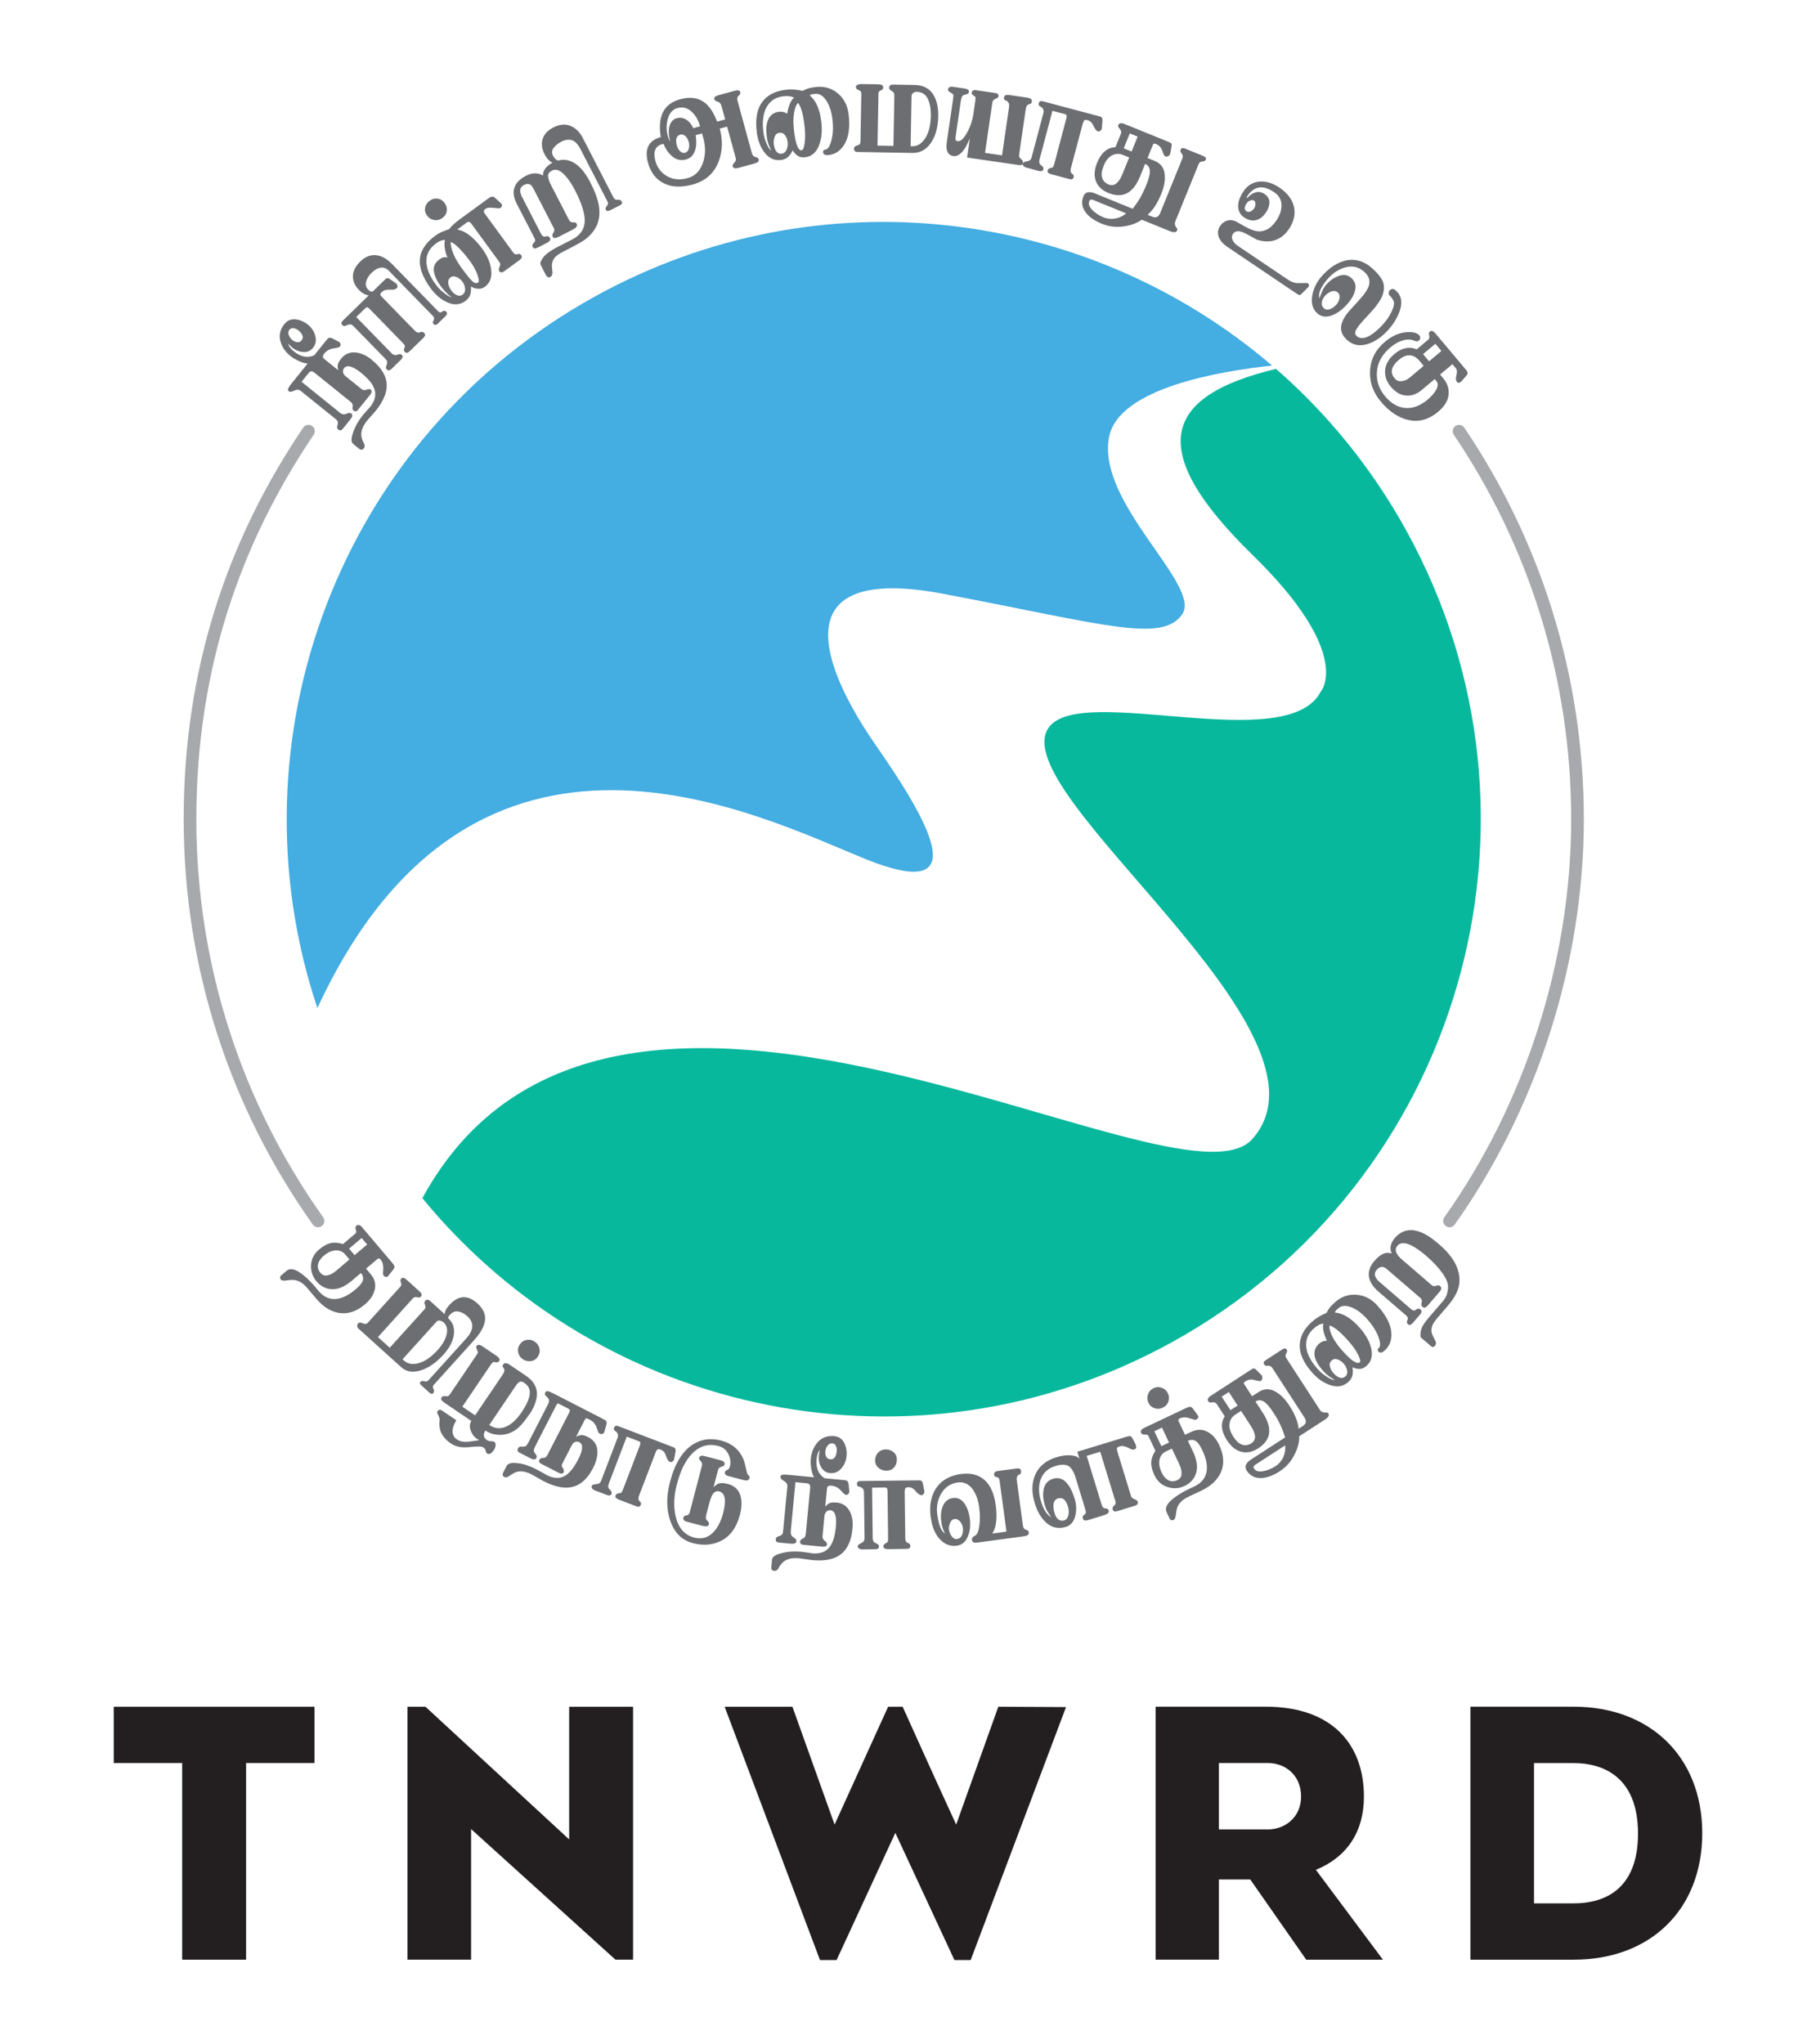 <svg xmlns="http://www.w3.org/2000/svg" id="Layer_1" viewBox="0 0 519 584"><defs><style>      .cls-1 {        fill: #08b89d;      }      .cls-2 {        fill: #231f20;      }      .cls-3 {        fill: #44ade2;      }      .cls-4 {        fill: none;        stroke: #a7a9ac;        stroke-linecap: round;        stroke-miterlimit: 10;        stroke-width: 3.62px;      }      .cls-5 {        fill: #6d6e71;      }    </style></defs><path class="cls-3" d="M247.64,245.55c30.54,12.22,18.66-9.67,2.79-32.45-15.87-22.78-26.93-52.2,19.24-43.43,46.17,8.78,62.44,14.1,68.19,5.85,5.75-8.25-24.71-31.9-20.87-50.77,2.82-13.88,31.55-18.71,46.56-20.3-52.49-44.94-129.36-55.14-193.43-19.8-73.26,40.42-105.06,126.76-79.41,203.36,45.13-97.46,127.12-54.39,156.93-42.47"></path><path class="cls-1" d="M401.94,151.63c-9.93-17.99-22.62-33.48-37.27-46.24-32.6,7.8-37.27,23.33-6.78,53.08,29.27,28.56,19.53,39.19,19.53,39.19-9.64,18.46-68.43-2.53-77.65,10.13-13.56,18.61,85.6,87.1,58.07,117.7-21.31,23.68-183.45-81.64-237.13,16.83,51.15,62.43,141.06,81.51,214.26,41.13,82.51-45.52,112.49-149.31,66.97-231.81"></path><polygon class="cls-2" points="89.87 503.71 70.33 503.71 70.33 559.89 52.06 559.89 52.06 503.71 32.51 503.71 32.51 487.62 89.87 487.62 89.87 503.71"></polygon><polygon class="cls-2" points="175.9 559.89 134.63 522.57 134.63 559.89 116.45 559.89 116.45 487.62 121.59 487.62 162.66 525.53 162.66 487.62 180.93 487.62 180.93 559.89 175.9 559.89"></polygon><path class="cls-2" d="M226.47,487.62l12.05,33.67,15.3-33.67h4.15s10.27,22.81,15.3,33.67l12.04-33.67,19.35.1-27.25,72.28h-4.64l-16.89-36.34-16.79,36.34h-4.74l-27.25-72.38h19.35Z"></path><path class="cls-2" d="M348.34,559.89h-18.07v-72.28h31.49c18.86,0,28.04,10.67,28.04,25.68,0,10.07-4.84,17.28-13.73,20.93l19.16,25.67h-21.92l-15.99-22.91h-8.98v22.91ZM348.34,522.67h14.12c4.74,0,9.38-3.46,9.38-9.38,0-6.22-4.64-9.58-9.38-9.58h-14.12v18.96Z"></path><path class="cls-2" d="M420.24,559.89v-72.28h29.52c21.82,0,36.73,14.32,36.73,36.14s-14.81,36.14-36.73,36.14h-29.52ZM438.41,543.8h11.35c8.29,0,18.37-3.55,18.37-19.94s-10.17-20.14-18.37-20.14h-11.35v40.09Z"></path><path class="cls-5" d="M106.24,102.81c3.1,2.5,4.51,5.17,4.25,8.03-.19,2.01-1.24,4.2-3.14,6.56l-2.47,2.82c-.91,1.13-1.44,2.22-1.59,3.26-.11.78,0,1.56.32,2.34.19.41.38.82.57,1.23.11.4.04.75-.21,1.07-.38.47-.83.5-1.35.08l-1.68-1.35c-.31-.25-.47-.65-.48-1.2,0-.55.14-1.22.43-2.02.58-1.74,1.53-3.42,2.84-5.05.23-.29.62-.73,1.15-1.31.54-.58.84-.92.9-1,1.25-1.55,1.7-3.1,1.35-4.66-.35-1.56-1.65-3.25-3.91-5.07-2.42-1.95-4.05-2.39-4.89-1.34-.28.34-.36.73-.27,1.18.1.45.34.83.74,1.14l4.56,3.67c.37.3.83.34,1.39.14.55-.2.95-.21,1.19-.02.42.34.37.84-.16,1.49l-3.46,4.29c-.4.5-.83.57-1.27.21-.29-.23-.38-.61-.27-1.12.11-.52-.08-.98-.58-1.38l-10.35-8.34c-.63-.51-1.17-.49-1.61.06l-2.06,2.56,10.98,8.85c.61.49,1.22.58,1.85.29.63-.3,1.09-.33,1.38-.09.45.36.37.92-.25,1.68l-2.19,2.72c-.4.5-.83.57-1.27.21-.37-.3-.44-.75-.2-1.37.23-.61.07-1.14-.48-1.59l-10.07-8.11c-.5-.4-1.12-.42-1.84-.06-.73.36-1.24.43-1.53.2-.29-.23-.35-.53-.17-.88.18-.35.48-.79.9-1.32l4.63-5.75c-.75-.04-1.61-.29-2.57-.74-.96-.45-1.73-.91-2.32-1.38-1.53-1.23-2.5-2.7-2.92-4.39-.42-1.7-.02-3.3,1.19-4.79.8-1,1.84-1.44,3.12-1.32,1.28.12,2.47.62,3.58,1.52,1.08.87,1.79,1.95,2.12,3.24.33,1.29.11,2.42-.67,3.39-.68.84-1.58,1.24-2.71,1.19-1.13-.05-2.18-.46-3.16-1.24-.55-.44-.95-.83-1.21-1.16.12.71.66,1.44,1.6,2.2,2,1.61,3.94,1.99,5.84,1.13l3.71-4.61c.34-.42.8-.51,1.38-.26l1.83.95c.28.14.46.35.56.64.09.29.03.57-.18.83-.13.16-.73.32-1.82.48-1.08.17-1.96.66-2.61,1.47-.51.63-.52,1.14-.05,1.52l4.06,3.27c-.19-.63-.23-1.18-.12-1.66.1-.48.42-1.05.95-1.7,1.01-1.26,2.32-1.84,3.91-1.75,1.59.09,3.2.79,4.83,2.1M85.31,94.4c-.42-.34-.89-.55-1.39-.63-.5-.08-.9.06-1.2.43-.34.42-.41.92-.21,1.49.2.57.55,1.06,1.05,1.46.45.36.92.57,1.41.62.49.05.89-.13,1.21-.52.38-.47.46-.96.25-1.45-.21-.5-.58-.96-1.12-1.39"></path><path class="cls-5" d="M127.5,89.01c.38.39.33.8-.12,1.25l-2.28,2.23c-.43.42-.83.45-1.18.09-.24-.24-.28-.51-.13-.79.15-.29.23-.46.26-.53.08-.36-.05-.71-.38-1.04l-12.53-12.85c-.68-.7-1.46-1-2.32-.89-.86.11-1.71.57-2.56,1.4-.85.82-1.39,1.68-1.62,2.57-.24.89-.04,1.66.6,2.32.33.34.73.53,1.21.59l3.69-3.6c.36-.35.76-.38,1.18-.09l1.74,1.2c.29.19.45.44.51.74.06.3,0,.53-.17.7-.29.28-.68.43-1.19.45-.95-.01-1.55,0-1.79.05-.55.11-.97.31-1.26.59-.34.33-.5.58-.47.75.02.17.21.43.57.8l9.38,9.61c.45.46.96.58,1.54.35.36-.21.72-.13,1.07.23.38.39.31.83-.19,1.33l-3.95,3.85c-.26.26-.51.42-.74.47-.23.06-.45-.03-.66-.24-.31-.32-.37-.65-.19-.99.18-.34.24-.61.17-.81-.07-.19-.32-.51-.75-.95l-9.19-9.42c-.31-.32-.55-.51-.73-.57-.18-.06-.4.04-.67.29l-2.54,2.47,10.06,10.31c.57.58,1.15.72,1.75.42.57-.18.98-.15,1.22.09.24.24.29.49.17.76-.12.26-.27.47-.44.64l-2.64,2.58c-.53.52-.99.58-1.36.2-.28-.29-.35-.62-.19-.99.16-.37.25-.66.28-.88.05-.38-.09-.74-.42-1.08l-9.14-9.36c-.33-.34-.63-.53-.91-.57-.28-.04-.59.02-.95.18-.36.16-.58.26-.65.28-.29.04-.55-.06-.79-.3-.35-.36-.29-.78.19-1.25l7.39-7.21c-.43-.05-.87-.2-1.34-.43-.46-.23-.94-.6-1.44-1.11-1.18-1.21-1.76-2.53-1.74-3.96.02-1.43.73-2.83,2.13-4.2,1.45-1.41,3.02-2,4.71-1.76,1.48.21,2.95,1.07,4.41,2.57l13.1,13.42c.43.43.85.44,1.29.02.12-.12.29-.16.5-.14.21.03.38.1.5.22"></path><path class="cls-5" d="M142.91,57.82c.73.6.75,1.14.07,1.64-.14.1-.95.07-2.45-.1-.78-.09-1.4.03-1.86.37-.46.34-.51.77-.13,1.29l8.14,11.14c.24.33.49.5.75.52.3-.05.52-.09.67-.11.39-.04.67.06.83.28.36.49.2.99-.48,1.48l-4.33,3.16c-.63.46-1.12.44-1.48-.05-.14-.19-.12-.53.07-1.02.18-.49.28-.81.28-.95,0-.15-.09-.34-.27-.59l-8.06-11.03c-.38-.52-.8-.61-1.26-.27l-1.55,1.14c-.57.42-.97.71-1.18.87,1.23.2,2.45.79,3.67,1.76,1.21.97,2.37,2.22,3.48,3.73,1.41,1.93,2.25,3.85,2.52,5.76.34,2.29-.26,3.99-1.78,5.11-.54.4-1.18.58-1.92.55-.73-.03-1.41-.25-2.05-.66.04.97-.01,1.72-.17,2.26-.24.76-.71,1.4-1.42,1.91-1.47,1.07-3.14,1.23-4.99.45-1.86-.77-3.5-2.14-4.94-4.1-2.41-3.29-3.41-6.24-3.01-8.83.35-2.26,1.78-4.31,4.28-6.14.63-.46,1.3-.85,2.03-1.17.23-.08.9-.34,2-.77.36-.47.79-.93,1.28-1.38.49-.44,1.02-.87,1.59-1.29l8.33-6.09c.82-.6,1.43-.67,1.84-.22l1.49,1.35ZM127.09,58.04c.52.71.71,1.46.59,2.26-.12.8-.55,1.47-1.29,2.01-.68.5-1.44.68-2.29.55-.85-.13-1.53-.55-2.05-1.26-.52-.71-.7-1.46-.55-2.26.15-.8.58-1.45,1.28-1.97.74-.54,1.5-.74,2.31-.62.8.12,1.47.55,2.01,1.29M127.18,68.62c-.15-.09-.47-.06-.97.09-.5.15-1.02.42-1.56.82-1.88,1.37-2.81,3.07-2.79,5.1.02,2.03.91,4.25,2.68,6.66.65.9,1.44,1.7,2.37,2.42.92.72,1.65,1.14,2.19,1.24-.61-.43-1.18-.93-1.72-1.5-.54-.57-1.01-1.12-1.4-1.67-1.19-1.63-1.86-3.1-2-4.4-.13-1.3.38-2.38,1.55-3.23.46-.34.85-.54,1.15-.61.3-.07.71-.07,1.22,0-.34-.64-.59-1.47-.76-2.49-.16-1.02-.15-1.83.04-2.44M132.19,80.53c-.46-.63-1.03-1.09-1.7-1.38-.67-.29-1.24-.27-1.7.07-.52.38-.74.92-.68,1.64.06.71.36,1.44.9,2.18.44.6.96,1.03,1.57,1.29.6.25,1.15.2,1.64-.16.52-.38.75-.93.7-1.65-.05-.72-.29-1.39-.73-1.99M134.33,74.63c-.98-1.34-1.98-2.54-2.99-3.59-1.01-1.05-1.85-1.68-2.53-1.9-.06.84.18,1.93.72,3.26.54,1.33,1.34,2.73,2.4,4.18,1.44,1.97,2.47,3.24,3.09,3.8.62.56,1.16.66,1.65.31.29-.22.22-.96-.24-2.23-.45-1.27-1.15-2.54-2.09-3.83"></path><path class="cls-5" d="M177.69,57.53c.23.45.08.81-.46,1.09l-2.65,1.37c-.39.2-.71.29-.95.26-.24-.03-.41-.13-.5-.31-.09-.18-.09-.38,0-.6.1-.22.19-.39.3-.52.1-.13.18-.23.22-.29.18-.24.14-.62-.13-1.13l-7.62-14.79c-.73-1.41-1.54-2.26-2.45-2.55-.91-.29-1.92-.15-3.03.42-.96.5-1.69,1.09-2.21,1.79-.51.7-.57,1.44-.16,2.22.17.33.36.61.58.84.21.23.49.41.82.54,1.89-.52,3.69-.12,5.4,1.2,1.38,1.07,2.66,2.73,3.82,4.98,1.16,2.25,1.92,4.17,2.29,5.76.64,2.71.42,5.08-.66,7.11-.72,1.32-1.7,2.45-2.92,3.38-.82.61-2.21,1.42-4.16,2.43l-2.29,1.18c-1.02.53-1.76,1.02-2.22,1.49-.46.46-.78,1.12-.95,1.97-.07.38-.06.87.03,1.49.09.61.13.98.11,1.1-.04.59-.25.98-.64,1.18-.27.14-.51.14-.73.01-.22-.13-.41-.36-.58-.69l-1.4-2.71c-.15-.3-.16-.62-.02-.98.14-.35.39-.77.74-1.26.36-.48.9-.98,1.62-1.48.73-.51,1.43-.94,2.12-1.29l4.81-2.48c.6-.31,1.18-.75,1.74-1.32.56-.58.95-1.19,1.18-1.84.53-1.34.49-3.07-.12-5.2-.45-1.6-1.19-3.41-2.23-5.43-.96-1.87-1.95-3.34-2.97-4.42-1.35-1.44-2.56-1.88-3.62-1.34-.82.42-1.21.96-1.18,1.61.03.65.32,1.51.86,2.56l5.15,9.99c.25.48.64.7,1.16.66.53-.04.87.09,1.02.39.14.27.13.54-.03.82-.16.27-.45.52-.87.73l-4.07,2.1c-.45.23-.83.37-1.16.43-.33.05-.57-.05-.71-.33-.19-.36-.13-.76.18-1.19.28-.49.34-.89.18-1.19l-5.93-11.51c-.25-.41-.45-.69-.6-.84-.55-.48-1.23-.52-2.04-.1-.66.34-1.02.8-1.08,1.39-.06.59.11,1.26.5,2.02l5.49,10.64c.31.61.75.82,1.3.65.56-.17.96-.01,1.21.47.25.49-.03.94-.84,1.35l-2.65,1.37c-.72.37-1.2.33-1.43-.12-.22-.42-.11-.84.32-1.25.4-.32.46-.75.19-1.29l-5.07-9.83c-.82-1.59-1.08-3.02-.79-4.27.35-1.51,1.49-2.76,3.4-3.75,1.76-.91,3.39-.93,4.89-.07-.08-.6.11-1.24.57-1.91.46-.67,1.16-1.25,2.1-1.73-.41-.21-.8-.51-1.18-.9-.37-.39-.72-.89-1.03-1.49-.8-1.56-1-3.02-.58-4.39.41-1.37,1.43-2.47,3.05-3.31,1.77-.91,3.4-1.07,4.88-.47,1.48.6,2.68,1.77,3.57,3.51l8.67,16.82c.23.45.5.71.8.78.09.03.32.03.68,0,.47.02.78.19.93.49"></path><path class="cls-5" d="M216.83,45.54c.15.52-.26.92-1.2,1.17l-4.59,1.26c-.94.26-1.49.11-1.64-.45-.08-.29.08-.65.47-1.05.4-.41.53-.84.4-1.3l-2.47-9-2.1.58c.89,3.24.81,6.32-.25,9.21-1.28,3.49-3.76,5.73-7.43,6.74-3.32.91-6.09.79-8.33-.34-2.24-1.14-3.73-3.07-4.48-5.8-1.09-3.97.12-6.43,3.64-7.4-.99-5.92.85-9.52,5.54-10.8,2.83-.78,5.15-.46,6.97.94,1.41,1.07,2.61,2.88,3.59,5.45l2.29-.63-1.08-3.95c-.16-.59-.52-.96-1.07-1.12-.55-.16-.87-.41-.96-.73-.13-.49.27-.86,1.21-1.12l4.56-1.25c.97-.27,1.52-.15,1.65.33.11.39-.04.75-.44,1.07-.4.32-.52.77-.36,1.36l4.13,15.05c.17.62.51.98,1.03,1.09.52.11.83.34.92.7M201.01,39.5l-.38-1.38-1.81.49c.26,1.71.21,3.13-.14,4.26-.45,1.44-1.32,2.34-2.62,2.69-1.4.38-2.67.13-3.8-.77-1.14-.89-2.01-2.12-2.6-3.66-.11,0-.22,0-.33.04-.11.03-.19.05-.22.06-.88.24-1.49.76-1.83,1.55-.34.79-.33,1.84.02,3.14.55,2.02,1.68,3.5,3.4,4.45,1.71.95,3.65,1.12,5.83.52,2.05-.56,3.48-1.96,4.3-4.2.82-2.24.88-4.64.18-7.2M200.07,36.08c-.46-1.67-1.21-3.01-2.26-4.03-1.24-1.21-2.63-1.6-4.15-1.19-1.37.37-2.29,1.37-2.77,2.99-.48,1.62-.5,3.24-.06,4.87.25.91.49,1.46.71,1.64-.47-1.72-.53-3.19-.18-4.38.35-1.2,1.03-1.93,2.04-2.21.94-.26,1.85-.12,2.71.41.86.53,1.53,1.35,2.01,2.44l1.95-.53ZM196.85,40.58c-.21-.75-.54-1.32-1-1.72-.46-.4-.93-.53-1.42-.4-1.14.31-1.46,1.38-.96,3.2.17.62.48,1.14.92,1.56.45.42.9.57,1.35.44.55-.15.92-.53,1.1-1.14.18-.61.18-1.26,0-1.94"></path><path class="cls-5" d="M242.53,32.67c.41,3.51.06,6.27-1.03,8.27-1.09,2.01-2.66,3.13-4.7,3.36-.97.11-1.49-.15-1.57-.78-.05-.47.19-.73.72-.8.6-.07,1.13-.82,1.57-2.26.54-1.79.67-3.92.38-6.39-.26-2.2-.85-4-1.79-5.38-.94-1.38-1.98-2.01-3.12-1.87-.24.03-.49.06-.78.09-.29.03-.55.15-.8.35,1.8,1.46,2.91,3.99,3.32,7.61.3,2.65.06,4.93-.74,6.86-.8,1.93-2.1,2.99-3.91,3.2-.84.1-1.53-.04-2.08-.4-.55-.36-1.04-.89-1.46-1.59-.35.79-.79,1.43-1.33,1.91-.54.48-1.23.78-2.06.87-1.91.22-3.51-.56-4.8-2.33-1.13-1.56-1.83-3.49-2.09-5.79-.42-3.67.1-6.49,1.57-8.46,1.47-1.98,3.71-3.14,6.73-3.49,1.54-.18,3.15-.08,4.82.31.67-.35,1.25-.59,1.72-.73.48-.14,1.17-.26,2.07-.37,2.38-.28,4.46.32,6.24,1.79,1.78,1.47,2.82,3.47,3.11,6.01M226.91,27.92c-.73-.43-1.75-.56-3.05-.41-2.11.24-3.68,1.23-4.7,2.97-1.02,1.74-1.36,4.1-1.01,7.1.14,1.23.45,2.39.94,3.48.48,1.09.91,1.75,1.27,1.98-.23-.54-.47-1.15-.72-1.83-.25-.68-.43-1.5-.54-2.46-.21-1.79-.09-3.25.36-4.38.58-1.45,1.64-2.26,3.18-2.44.9-.1,1.67.09,2.31.6.16-.97.4-1.86.71-2.68.31-.82.73-1.46,1.25-1.93M225.12,40.68c-.09-.81-.34-1.49-.75-2.04-.4-.55-.94-.79-1.61-.71-.64.07-1.09.44-1.35,1.11-.26.66-.35,1.38-.26,2.16.1.88.34,1.57.72,2.07.38.5.9.72,1.58.64.57-.07,1.01-.43,1.32-1.1.31-.67.43-1.38.34-2.12M229.92,35.93c-.2-1.74-.46-3.15-.78-4.21-.32-1.07-.66-1.83-1.04-2.3-.5.36-.88,1.27-1.14,2.7-.26,1.44-.28,3.11-.06,5.02.25,2.14.56,3.66.93,4.55.37.89.8,1.31,1.3,1.25.36-.04.64-.74.84-2.08.19-1.35.18-2.99-.04-4.94"></path><path class="cls-5" d="M268.14,33.21c-.05,2.93-.67,5.35-1.85,7.25-1.36,2.2-3.21,3.28-5.57,3.24l-15.68-.28c-.67-.01-1.01-.35-.99-1.03,0-.37.32-.65.93-.84.61-.12.92-.46.93-1l.25-13.61c0-.47-.1-.79-.34-.97-.37-.18-.66-.33-.88-.47-.22-.14-.32-.36-.32-.66,0-.27.16-.48.47-.62.31-.15.63-.22.96-.21l5.11.09c.84.02,1.26.31,1.25.88,0,.34-.12.56-.34.67-.22.11-.44.24-.67.37-.22.13-.33.35-.34.65l-.27,14.93,4.55.08.26-14.57c0-.47-.24-.84-.74-1.1-.5-.26-.75-.58-.74-.95.01-.6.39-.9,1.13-.89l6.17.11c2.29.04,4,.87,5.12,2.47,1.12,1.61,1.65,3.76,1.6,6.46M266.02,33.15c.04-2.12-.27-3.8-.92-5.03-.65-1.24-1.72-1.87-3.2-1.9-.3,0-.61.11-.92.34-.31.23-.46.51-.47.85l-.26,14.37h.5c1.35.03,2.51-.64,3.48-2,1.14-1.59,1.74-3.8,1.79-6.62"></path><path class="cls-5" d="M292.36,46.57c-.05.33-.19.53-.41.58-.23.05-.56.05-.98-.02l-14.58-2.12.79-5.41c-.4.85-.76,1.58-1.07,2.17-.31.6-.7,1.15-1.15,1.66-.82.89-1.66,1.28-2.51,1.16-.68-.1-1.17-.39-1.48-.88-.46-.68-.58-1.72-.38-3.11l1.78-12.23c.11-.73.13-1.16.09-1.29-.05-.12-.28-.32-.68-.58-.22-.1-.43-.23-.61-.39-.18-.16-.26-.34-.23-.54.09-.63.56-.89,1.39-.77l3.3.48c.43.06.77.17,1,.32.23.15.32.41.27.78-.03.2-.23.38-.59.53-.11.05-.39.13-.83.24-.44.1-.73.64-.87,1.6l-1.45,9.93c-.1.67-.11,1.1-.04,1.29.07.2.28.32.61.37.77.11,1.63-.68,2.6-2.37.96-1.69,1.59-3.52,1.87-5.48l.52-3.54c.07-.5.1-.85.08-1.06-.02-.21-.14-.36-.36-.46-.22-.1-.41-.25-.56-.44-.14-.19-.21-.35-.19-.49.04-.27.17-.47.39-.6.22-.14.45-.19.67-.16l5.65.82c.72.1,1.04.42.96.96-.02.17-.1.29-.21.38-.11.09-.29.18-.53.28-.24.1-.41.2-.53.28-.27.2-.43.5-.49.9l-2.09,14.32,4.86.71,2.01-13.77c.06-.43.04-.8-.07-1.11-.11-.3-.32-.53-.62-.68s-.48-.24-.55-.28c-.18-.16-.25-.38-.21-.65.06-.4.23-.64.51-.72.29-.08.63-.09,1.03-.03l5.15.75c.43.06.77.18,1,.35.23.17.32.45.26.85-.03.23-.12.39-.27.47-.15.08-.38.18-.71.31-.39.08-.65.59-.78,1.52l-1.8,12.36c-.08.57-.09.93-.01,1.1.07.17.28.39.62.68.34.29.48.63.42,1.03"></path><path class="cls-5" d="M314.92,36.52c0,.28-.12.54-.36.77-.24.23-.49.32-.74.25-.36-.1-.7-.44-1.03-1.04-.21-.39-.41-.76-.59-1.14-.35-.53-.8-.87-1.35-1.02-.43-.11-.73-.11-.92.02-.19.13-.37.52-.55,1.18l-3.35,12.61c-.18.69-.04,1.21.43,1.54.36.2.49.52.38.95-.14.53-.53.71-1.18.53l-5.29-1.41c-.33-.09-.58-.22-.78-.39-.2-.18-.26-.41-.18-.71.09-.33.37-.55.86-.67.32-.02.54-.11.67-.27.13-.16.27-.54.43-1.13l3.36-12.67c.11-.43.15-.73.11-.92-.04-.19-.22-.32-.55-.41l-3.51-.93-3.68,13.87c-.21.79-.05,1.35.46,1.7.52.35.72.74.61,1.16-.13.49-.57.64-1.32.44l-3.57-.95c-.29-.08-.54-.22-.75-.43-.21-.21-.27-.45-.21-.71.08-.29.36-.48.83-.57.48-.08.78-.16.9-.23.39-.18.65-.48.76-.9l3.37-12.7c.21-.78-.01-1.39-.67-1.8-.29-.15-.49-.29-.59-.42-.1-.13-.1-.36-.02-.69.13-.49.52-.65,1.16-.48l16.39,4.35c.46.12.66.52.62,1.21l-.16,2Z"></path><path class="cls-5" d="M336.41,65.84c-.24.59-.92.66-2.04.21l-8.08-3.28c-1.2.9-2.77,1.51-4.72,1.85-2.34.4-4.55.17-6.64-.68-2.09-.85-3.62-1.9-4.59-3.17-1.14-1.48-1.38-3.04-.71-4.68.26-.65.68-1.03,1.25-1.14.57-.11,1.22-.02,1.97.28l10.86,4.42c.74-.94,1.43-1.93,2.05-2.98.62-1.04,1.21-2.26,1.78-3.64.83-2.04,1.19-3.5,1.07-4.39-.11-.89-.56-1.49-1.34-1.81l-1.45,3.58c-1.05,2.57-2.39,4.22-4.04,4.94-1.43.63-3.09.55-5.01-.22-1.69-.69-2.85-1.72-3.45-3.1-.71-1.57-.64-3.42.23-5.55,1.16-2.85,2.91-4.33,5.24-4.44l1.55-3.81c.22-.53.05-1.07-.49-1.62-.28-.3-.36-.59-.25-.87.24-.59.83-.7,1.77-.32l12.41,5.05c.47.19.79.36.95.49.16.14.18.49.06,1.06l-.35,1.93c-.07.26-.26.48-.56.65-.31.17-.6.19-.88.08-.22-.09-.49-.61-.81-1.56-.32-.95-.91-1.6-1.75-1.94-.16-.06-.32-.12-.5-.17-.18-.05-.33.08-.46.4l-1.52,3.74,2.05.83c1.64.67,2.59,1.87,2.83,3.59.24,1.72-.07,3.65-.94,5.78-.64,1.57-1.28,2.82-1.94,3.76-.65.94-1.32,1.69-1.98,2.26l1.36.55c1.03.42,1.77.07,2.23-1.05l6.31-15.52c.25-.61.2-1.11-.16-1.48-.36-.37-.46-.74-.32-1.09.2-.48.61-.6,1.23-.35l5.25,2.13c.65.27.89.63.7,1.1-.11.28-.43.44-.96.48-.53.04-.88.3-1.07.77l-6.65,16.35c-.25.62-.15,1.21.32,1.77.25.28.32.55.22.8M321.85,60.96l-9.42-3.83c-.56-.23-.94-.11-1.13.36-.3.75-.02,1.58.85,2.48.87.9,1.95,1.61,3.23,2.13,1.06.43,2.17.55,3.33.34,1.16-.2,2.2-.7,3.14-1.48M320.79,49.73l1.93-4.74-1.83-.74c-1.06-.43-2.09-.38-3.09.15-1,.53-1.79,1.51-2.37,2.93-.58,1.42-.73,2.58-.45,3.46.28.89.9,1.53,1.87,1.92.78.32,1.5.22,2.16-.28.66-.51,1.25-1.4,1.78-2.7M323.4,43.3l1.73-4.26-2.25-.92-1.73,4.26,2.25.91Z"></path><path class="cls-5" d="M373.85,82.07l-1.86,1.86c-.26.27-.47.39-.62.38-.15-.02-.5-.22-1.06-.59l-19.58-13.21c-1.12-.76-1.89-1.62-2.33-2.61-.52-1.16-.41-2.29.33-3.38.49-.73,1.14-1.22,1.94-1.47.8-.26,1.64-.19,2.52.2.13.05.87.47,2.23,1.26,1.36.79,2.54,1.29,3.54,1.5s2,.08,3.01-.39c1-.46,1.93-1.33,2.78-2.59,1.06-1.57,1.55-3.09,1.49-4.56-.06-1.47-.75-2.65-2.07-3.54-1.65-1.11-3.1-1.57-4.36-1.36-1.26.21-2.36,1.01-3.3,2.41-.21.31-.23.52-.06.63.69-.84,1.47-1.39,2.36-1.64.89-.26,1.75-.1,2.59.46.92.62,1.39,1.41,1.39,2.37,0,.96-.32,1.91-.96,2.86-.83,1.23-1.79,1.98-2.88,2.24-1.09.26-2.21,0-3.36-.77-1.01-.68-1.58-1.61-1.71-2.8-.15-1.4.36-2.97,1.53-4.71,1.11-1.65,2.61-2.56,4.5-2.73,1.89-.17,3.81.4,5.76,1.72,2.12,1.43,3.47,3.14,4.05,5.11.62,2.21.16,4.46-1.38,6.76-1.06,1.57-2.37,2.61-3.95,3.14-1.57.52-3.31.47-5.2-.15-1.56-.89-2.75-1.53-3.58-1.93-1.55-.72-2.63-.62-3.26.3-.34.51-.38,1.07-.11,1.7.27.63.77,1.19,1.49,1.68l14.43,9.73c.87.59,1.75.9,2.66.94.95-.01,1.89-.03,2.83-.04.22.15.37.35.43.59.06.24-.02.46-.22.64M358.4,59.57c.24-.36.38-.78.39-1.26.02-.48-.12-.81-.39-1-.28-.19-.64-.2-1.08-.03-.44.17-.79.45-1.06.84-.7,1.03-.7,1.79,0,2.26.31.21.67.22,1.1.04.43-.18.77-.47,1.04-.86"></path><path class="cls-5" d="M396.78,94.23c-1.87,2.05-3.83,3.4-5.88,4.04-2.31.73-4.29.35-5.93-1.15-1.35-1.23-1.9-2.56-1.67-3.99s1.08-2.95,2.54-4.55l2.6-2.85c1.64-1.8,2.59-3.27,2.85-4.4.3-1.33-.15-2.54-1.35-3.63-1.67-1.52-3.61-1.92-5.82-1.2-1.67.53-3.15,1.51-4.45,2.93-.93,1.02-1.65,2.05-2.17,3.09-.51,1.04-.64,1.95-.39,2.72.16-.58.41-1.26.75-2.02.33-.77.77-1.45,1.32-2.05,1.07-1.17,2.27-1.97,3.6-2.4,1.33-.43,2.48-.21,3.45.68,1.1,1,1.42,2.27.96,3.82-.35,1.23-1.09,2.47-2.23,3.72-1.39,1.52-2.81,2.55-4.26,3.1-1.71.63-3.13.43-4.25-.59-1.37-1.25-1.82-3.03-1.36-5.35.41-2,1.35-3.81,2.83-5.43,2.09-2.29,4.27-3.71,6.53-4.25,2.8-.68,5.43.09,7.88,2.33,1.29,1.17,2.19,2.26,2.71,3.26.52,1,.62,2.2.29,3.6-.2.82-.6,1.68-1.2,2.58-.6.9-1.24,1.74-1.95,2.51-.25.27-.68.75-1.3,1.42-.61.67-1.08,1.19-1.4,1.54-.96,1.05-1.61,1.92-1.96,2.6-.35.69-.29,1.24.18,1.68.9.82,2.12.81,3.66-.03,1.19-.66,2.5-1.77,3.94-3.35,1.07-1.18,1.91-2.45,2.52-3.82.61-1.37.74-2.35.39-2.94-.35-.59-.58-.95-.71-1.06s-.22-.21-.3-.27c-.2-.18-.31-.43-.32-.74-.02-.31.07-.56.25-.76.32-.35.62-.51.91-.47.29.03.62.22.99.56,1.54,1.41,1.85,3.4.91,5.98-.68,1.85-1.74,3.56-3.17,5.14M381.9,87.06c.48-.52.78-1.13.92-1.83.13-.7-.02-1.25-.47-1.66-.47-.43-1.06-.54-1.75-.33-.69.21-1.34.64-1.93,1.29-.48.52-.78,1.13-.9,1.81-.12.68.08,1.27.6,1.74.45.41,1.01.5,1.68.26.67-.23,1.29-.66,1.86-1.29"></path><path class="cls-5" d="M411.03,117.63c-2.6,2.19-5.36,2.99-8.29,2.41-2.92-.58-5.64-2.36-8.13-5.32-2.17-2.58-3.19-5.45-3.06-8.59.1-3.34,1.52-6.16,4.25-8.47,2.04-1.71,4.13-2.63,6.27-2.76,1.76-.11,2.94.19,3.55.92.26.31.33.65.2,1.02-.07.19-.19.35-.37.51-.26.22-.63.23-1.13.03-.5-.2-.89-.31-1.17-.34-.78-.09-1.61,0-2.47.29-1.11.36-2.21.99-3.29,1.91-2.45,2.06-3.75,4.45-3.89,7.17-.14,2.5.64,4.77,2.35,6.81,1.74,2.07,3.67,3.18,5.81,3.34,2.14.17,4.25-.63,6.33-2.38,1.18-1,2.02-1.98,2.53-2.95.5-.97.49-1.77-.03-2.39l-.46-.54-3.66,3.08c-1.46,1.23-2.99,1.78-4.58,1.63-1.59-.14-3.03-.99-4.33-2.54-1.21-1.45-1.75-3.02-1.6-4.73.15-1.71,1.04-3.26,2.69-4.64,1-.84,2.05-1.39,3.15-1.62,1.09-.24,2.15-.12,3.16.35l3.36-2.83c.28-.24.36-.62.22-1.14-.13-.53-.07-.9.18-1.11.46-.39,1.02-.2,1.67.58l8.79,10.46c.43.52.45,1.01.05,1.48l-1.48,1.7c-.13.16-.33.28-.59.36-.26.09-.5,0-.71-.26-.3-.36-.34-.99-.11-1.89.23-.9.18-1.56-.17-1.97l-.98-1.16-3.53,2.96.88,1.04c1.24,1.47,1.75,3.07,1.55,4.78s-1.2,3.32-2.97,4.81M402.87,107.9l3.7-3.11c.15-.13.23-.22.24-.27,0-.05-.06-.15-.19-.3l-.87-1.04c-1.76-2.1-3.75-2.22-5.96-.37-2.21,1.86-2.6,3.63-1.18,5.32.52.61,1.19.87,2.02.76.83-.1,1.58-.44,2.25-1M408.42,103.23l3.52-2.96-1.72-2.05-3.52,2.96,1.73,2.05Z"></path><path class="cls-5" d="M104.28,372.68c-2.41,2.04-4.9,2.85-7.47,2.42-2.33-.41-4.47-1.76-6.41-4.05l-2.65-3.12c-.76-.9-1.57-1.54-2.41-1.9-.84-.37-1.83-.46-2.97-.26-1.14.19-1.84.14-2.1-.17-.15-.18-.23-.38-.22-.61,0-.23.07-.4.2-.51l1.66-1.41c.72-.61,1.69-.61,2.91-.01.71.37,1.52.94,2.43,1.72s1.75,1.63,2.53,2.56l1.31,1.54c1.33,1.57,2.89,2.32,4.69,2.26s3.78-1.02,5.96-2.86c1.15-.98,1.81-1.82,1.98-2.54.16-.71-.02-1.39-.57-2.04l-2.52,2.14c-2.01,1.71-3.91,2.54-5.68,2.49-1.77-.05-3.28-.8-4.52-2.27-1.11-1.31-1.62-2.85-1.53-4.61.09-1.76.85-3.24,2.26-4.43,1.18-1,2.29-1.62,3.32-1.86,1.03-.24,2.22-.14,3.54.28l3.62-3.07c.21-.17.22-.52.05-1.04-.17-.51-.12-.89.16-1.13.49-.41,1.04-.26,1.65.46l8.54,10.07c.35.41.57.75.65,1.01.09.26,0,.56-.24.9l-1.45,1.83c-.43.54-.91.49-1.46-.15-.09-.1-.1-.7-.02-1.8.07-1.1-.19-2-.78-2.69-.28-.34-.58-.37-.89-.11l-3.24,2.74,1.31,1.54c1.2,1.41,1.58,2.95,1.13,4.61-.38,1.47-1.3,2.83-2.76,4.07M96.06,363.08l3.81-3.24-1.21-1.43c-.72-.85-1.64-1.24-2.76-1.17-1.12.07-2.23.56-3.32,1.49-.94.8-1.5,1.63-1.69,2.49-.18.86.05,1.68.7,2.45.54.64,1.22.87,2.03.7.81-.18,1.62-.61,2.44-1.3M101.34,358.6l3.59-3.04-1.57-1.85-3.59,3.04,1.57,1.85Z"></path><path class="cls-5" d="M123.84,398.01c-.29.32-.67.28-1.12-.12l-1.99-1.8c-.2-.18-.4-.38-.6-.58-.2-.2-.19-.43.04-.68.18-.2.34-.3.47-.29.13,0,.4.05.8.14.4.09.78-.07,1.14-.47l10.67-11.81c2.2-2.43,2.29-4.55.29-6.36-.83-.75-1.69-1.19-2.58-1.34-.89-.15-1.7.18-2.42.98-.43.48-.56.82-.38,1.02,1.28,1.15,1.79,2.68,1.55,4.59-.24,1.9-1.24,3.82-2.99,5.76-1.93,2.14-3.97,3.59-6.11,4.35-2.42.87-4.4.62-5.92-.76l-12.28-11.09c-.12-.11-.21-.26-.27-.45-.12-.38-.04-.72.24-1.02.25-.28.68-.28,1.29,0,.61.28,1.08.24,1.4-.11l9.37-10.38c.29-.33.34-.72.14-1.17-.2-.46-.18-.82.07-1.1.36-.4.87-.31,1.51.27l3.8,3.43c.6.54.71,1.01.35,1.41-.25.28-.62.35-1.1.2-.49-.14-.89-.04-1.21.32l-9.99,11.06,3.38,3.05,9.89-10.95c.23-.25.33-.48.32-.67-.01-.19-.08-.46-.2-.8-.19-.36-.14-.7.15-1.03.2-.23.43-.32.69-.27.25.05.5.17.72.38l4.12,3.73c.03-.43.14-.85.35-1.25.21-.4.51-.83.92-1.28,1.2-1.33,2.4-2.08,3.61-2.26,1.47-.22,2.97.36,4.49,1.74,1.65,1.49,2.37,3.1,2.16,4.82-.21,1.72-1.26,3.62-3.14,5.7l-11.52,12.75c-.29.33-.32.72-.07,1.17.25.45.23.84-.07,1.17M125.15,385.62c1.34-1.48,2.17-2.95,2.5-4.4.32-1.45.04-2.57-.84-3.37-.3-.27-.66-.46-1.06-.54-.4-.09-.72,0-.94.24l-9.76,10.8.42.38c1.01.91,2.33,1.17,3.97.78,1.88-.45,3.78-1.75,5.72-3.89"></path><path class="cls-5" d="M151.42,403.88c-1.29,1.9-2.38,3.25-3.28,4.03-1.39,1.22-2.97,1.89-4.72,2.01-1.75.12-3.31-.28-4.68-1.21-.35.52-.5,1.01-.45,1.48.05.47.34.88.87,1.24.34.23.73.34,1.18.34.45,0,.76.05.92.17.31.21.43.55.38,1.02-.05.47-.21.9-.48,1.29-.72,1.06-1.36,1.4-1.92,1.02-.17-.11-.28-.24-.33-.37-.05-.14-.1-.33-.15-.59-.05-.26-.28-.53-.7-.81-.42-.29-1.71-.3-3.87-.06-2.16.25-3.93-.09-5.3-1.02-1.57-1.06-2.58-2.3-3.05-3.71-.26-.87-.33-1.89-.19-3.06.02-.15,0-.32-.06-.5-.06-.18-.15-.41-.28-.68-.12-.27-.23-.5-.32-.7-.09-.2-.06-.41.1-.64.13-.2.3-.31.51-.35.21-.04.5.06.86.31l3.94,2.66c-.47.88-.77,1.56-.9,2.05-.4,1.54-.03,2.7,1.08,3.45.86.58,1.98.8,3.35.65,1-.15,2.01-.29,3.04-.43-.24-.13-.41-.21-.49-.27-.57-.38-1-.79-1.3-1.22-.31-.43-.54-.91-.71-1.46-.17-.54-.23-1-.18-1.37.05-.38.18-.78.39-1.2l-7.45-5.04c-.45-.31-.78-.58-1-.83-.22-.25-.22-.53-.01-.84.15-.22.34-.34.56-.35.23-.01.42-.01.59,0,.17.01.29.02.37.04.29.03.57-.17.86-.59l7.68-11.34c.21-.31.3-.54.29-.69-.02-.15-.1-.39-.26-.7-.22-.52-.27-.86-.16-1.03.15-.22.37-.35.64-.36.28-.02.65.13,1.13.46l4.02,2.72c.78.53,1.02,1.02.72,1.47-.21.31-.55.43-1.03.35-.18-.04-.33-.08-.46-.13-.26.03-.6.34-1,.93l-8.04,11.88,3.65,2.47,7.9-11.67c.47-.7.59-1.25.35-1.64-.25-.39-.38-.64-.4-.76s.02-.26.14-.43c.19-.28.45-.41.78-.39.33.02.65.13.96.34l4.57,3.09c.75.51,1.33.97,1.74,1.39.41.42.77.96,1.1,1.63.55,1.11.67,2.38.35,3.82-.32,1.44-.93,2.81-1.82,4.13M149.08,403.46c1.61-2.38,2.39-4.31,2.33-5.78-.06-1.06-.58-1.92-1.55-2.58-.5-.34-.93-.45-1.27-.34-.34.12-.72.48-1.14,1.1l-7.62,11.26c1.51,1.02,3.07,1.2,4.68.53,1.61-.67,3.14-2.06,4.58-4.19M153.69,387.62c-.49.73-1.15,1.15-1.98,1.26-.83.11-1.61-.08-2.33-.57-.67-.46-1.1-1.09-1.28-1.9s-.03-1.59.47-2.31c.49-.73,1.15-1.16,1.97-1.29.82-.14,1.57.02,2.24.48.75.51,1.22,1.17,1.4,1.99.18.82.02,1.6-.49,2.35"></path><path class="cls-5" d="M169.48,419.45c-1.76,3.42-4.06,5.27-6.93,5.54-2.05.2-4.48-.42-7.26-1.85l-3.29-1.86c-1.29-.67-2.44-.97-3.44-.91-.76.03-1.49.3-2.2.8-.39.26-.77.49-1.15.72-.38.22-.74.25-1.09.07-.5-.26-.6-.68-.29-1.28l.94-1.83c.4-.77,1.44-1.05,3.14-.81.87.07,1.78.27,2.72.61.94.33,1.89.75,2.85,1.24l2.74,1.52c1.82.94,3.45,1.08,4.88.43,1.43-.65,2.81-2.28,4.15-4.89,1.37-2.67,1.48-4.3.33-4.89-.38-.2-.78-.23-1.18-.1-.4.13-.73.44-.98.92l-2.76,5.39c-.12.24-.16.45-.1.63.06.18.2.43.42.73.21.41.24.75.1,1.02-.23.45-.73.49-1.48.1l-4.94-2.54c-.57-.29-.74-.68-.49-1.16.2-.39.55-.56,1.06-.51.5.05.92-.24,1.24-.87l6.26-12.2c.23-.45.11-.8-.36-1.04l-2.71-1.39c-.24-.12-.44-.02-.61.31l-5.99,11.66c-.34.66-.51,1.13-.5,1.42,0,.29.17.62.51,1,.33.38.4.77.2,1.16-.25.48-.8.5-1.67.05l-3.11-1.6c-.57-.29-.72-.71-.44-1.25.2-.39.57-.55,1.1-.49.54.07.92,0,1.15-.18.23-.19.46-.51.69-.96l5.63-10.96c.37-.72.37-1.31,0-1.77-.33-.32-.58-.58-.76-.79-.18-.21-.18-.49,0-.85.12-.24.33-.35.63-.33.29.02.85.23,1.66.65l14.31,7.35c.48.24.77.48.86.7.1.22.09.51-.02.87l-.52,1.89c-.25.78-.74.99-1.46.62-.18-.09-.34-.32-.47-.7-.13-.37-.27-.75-.4-1.15-.14-.39-.37-.78-.69-1.15-.32-.37-.75-.7-1.29-.98-.45-.23-.76-.34-.91-.33-.16.01-.33.2-.51.56l-2.4,4.68c.56-.28,1.08-.43,1.57-.45.48-.02,1.1.17,1.85.55,1.56.8,2.44,1.99,2.63,3.57.19,1.58-.21,3.34-1.21,5.29"></path><path class="cls-5" d="M192.69,416.79c-.03.28-.18.52-.44.72-.26.21-.52.26-.77.17-.35-.13-.65-.52-.92-1.15-.17-.4-.32-.8-.46-1.2-.29-.57-.7-.95-1.24-1.15-.41-.16-.72-.18-.92-.08-.2.1-.43.48-.67,1.11l-4.67,12.19c-.26.67-.17,1.2.26,1.58.34.24.43.57.27.98-.2.51-.61.64-1.23.41l-5.12-1.96c-.31-.12-.56-.28-.73-.47-.18-.19-.21-.43-.1-.72.12-.32.43-.51.92-.58.32.01.55-.05.7-.2.15-.14.33-.5.55-1.07l4.69-12.25c.16-.41.23-.71.21-.9-.02-.19-.19-.35-.5-.47l-3.39-1.3-5.13,13.4c-.29.76-.2,1.34.28,1.74.48.4.64.81.48,1.22-.18.48-.63.58-1.36.3l-3.45-1.32c-.28-.11-.52-.28-.7-.51s-.22-.48-.13-.73c.11-.28.4-.44.89-.48.48-.03.79-.08.92-.14.41-.13.7-.4.85-.81l4.7-12.27c.29-.76.13-1.38-.47-1.87-.28-.18-.46-.34-.54-.48-.08-.14-.06-.37.06-.68.18-.47.59-.59,1.21-.35l15.83,6.06c.44.17.6.59.49,1.27l-.38,1.97Z"></path><path class="cls-5" d="M211.41,432.92c-.9,3.42-2.58,5.8-5.04,7.15-2.46,1.35-5.26,1.62-8.39.8-3.03-.8-5.15-2.86-6.35-6.18-1.2-3.33-1.25-7.09-.15-11.29,1.4-5.34,3.63-8.95,6.71-10.82,2.36-1.43,5.01-1.77,7.95-1,2.67.7,4.64,2.18,5.9,4.42.38.69.69,1.57.93,2.62.25,1.06.41,1.76.5,2.09.09.34.25.61.49.83.24.22.32.48.24.77-.16.62-.7.81-1.61.57l-4.45-1.17c-.42-.11-.71-.27-.84-.48-.14-.21-.17-.46-.09-.76.05-.2.26-.36.62-.49.36-.13.62-.47.77-1.03.27-1.04.17-2.12-.31-3.22-.58-1.37-1.59-2.25-3.03-2.62-2.48-.65-4.7-.17-6.65,1.44-2.26,1.84-3.98,5-5.15,9.46-.91,3.48-1.02,6.62-.32,9.41.8,3.2,2.55,5.16,5.26,5.87,1.96.51,3.65.12,5.09-1.17,1.44-1.29,2.49-3.22,3.16-5.79.97-3.71.59-5.78-1.13-6.24-.59-.15-1.11,0-1.56.48-.46.47-.87,1.42-1.24,2.85l-.92,3.51c-.18.68-.07,1.2.33,1.54.4.35.55.68.47,1.01-.09.32-.28.52-.57.58-.3.06-.67.03-1.13-.09l-4.6-1.21c-.82-.21-1.15-.61-.99-1.2.09-.33.37-.53.87-.61.49-.08.79-.33.9-.75l3.51-13.37c.15-.55.03-1.02-.34-1.39-.37-.38-.53-.68-.47-.9.15-.59.67-.77,1.54-.54l4.67,1.22c.87.23,1.23.65,1.07,1.28-.06.23-.35.41-.88.55-.53.14-.85.46-.98.95l-1.28,4.89c.65-.6,1.16-.95,1.53-1.06.61-.19,1.47-.14,2.58.15,1.73.45,2.89,1.46,3.47,3.02.58,1.56.56,3.53-.06,5.9"></path><path class="cls-5" d="M243.64,436.76c-.38,3.96-1.83,6.62-4.37,7.97-1.79.95-4.19,1.28-7.21.99l-3.71-.51c-1.44-.14-2.64.02-3.6.47-.71.34-1.3.86-1.77,1.56-.24.38-.48.77-.72,1.15-.27.31-.6.45-1.01.41-.6-.06-.88-.42-.81-1.08l.21-2.15c.04-.4.28-.75.74-1.06.45-.31,1.1-.56,1.93-.75,1.77-.47,3.7-.61,5.78-.41.37.04.95.12,1.73.24.78.13,1.23.19,1.33.2,1.98.19,3.53-.29,4.63-1.44,1.11-1.15,1.8-3.16,2.08-6.05.3-3.09-.23-4.7-1.57-4.82-.44-.04-.81.1-1.13.42-.32.33-.5.74-.55,1.24l-.56,5.83c-.05.47.17.89.64,1.24.48.35.7.68.67.98-.05.54-.5.77-1.34.69l-5.49-.52c-.64-.06-.93-.38-.88-.95.04-.37.3-.65.79-.84s.77-.61.83-1.25l1.26-13.23c.08-.81-.24-1.25-.94-1.31l-3.27-.31-1.34,14.04c-.07.77.18,1.34.78,1.71.59.36.87.73.83,1.1-.05.57-.57.81-1.54.72l-3.48-.33c-.64-.06-.93-.38-.88-.95.04-.47.39-.78,1.03-.92.64-.14.99-.57,1.06-1.27l1.23-12.87c.06-.64-.26-1.16-.97-1.57-.71-.41-1.04-.79-1.01-1.17.04-.37.25-.58.64-.63.39-.05.93-.04,1.6.03l7.35.7c-.38-.65-.64-1.5-.8-2.55-.15-1.05-.2-1.95-.12-2.69.19-1.95.87-3.57,2.06-4.86,1.19-1.28,2.74-1.83,4.65-1.65,1.28.12,2.22.75,2.82,1.88.6,1.13.84,2.4.7,3.82-.13,1.39-.64,2.57-1.53,3.56-.89.99-1.96,1.42-3.2,1.3-1.07-.1-1.9-.64-2.49-1.61-.59-.97-.82-2.08-.7-3.32.07-.71.17-1.25.31-1.65-.52.49-.84,1.34-.95,2.55-.24,2.55.51,4.39,2.27,5.5l5.89.56c.54.05.86.39.97,1.01l.21,2.05c.04.31-.04.58-.23.82-.19.24-.46.34-.79.31-.2-.02-.67-.44-1.4-1.25-.73-.82-1.62-1.27-2.66-1.37-.81-.08-1.24.19-1.29.79l-.5,5.19c.42-.5.86-.84,1.32-1.02.46-.18,1.1-.22,1.95-.14,1.61.15,2.82.92,3.62,2.3.8,1.38,1.1,3.11.9,5.19M239.14,414.65c.05-.54-.03-1.05-.24-1.51-.21-.46-.55-.72-1.02-.77-.54-.05-.99.16-1.36.64-.37.48-.58,1.04-.64,1.69-.05.58.03,1.08.26,1.51.23.43.6.67,1.1.72.6.06,1.05-.14,1.35-.59.3-.45.48-1.01.54-1.7"></path><path class="cls-5" d="M264.16,425.91c.07.27.02.55-.14.84-.17.29-.38.43-.65.44-.37,0-.8-.24-1.27-.72-.31-.31-.6-.63-.87-.94-.48-.42-1-.62-1.58-.62-.44,0-.73.1-.88.27-.15.17-.22.6-.21,1.28l.16,13.05c0,.72.28,1.17.83,1.37.41.1.61.37.62.81,0,.55-.33.82-1,.83l-5.48.07c-.33,0-.62-.05-.86-.17-.24-.12-.36-.33-.36-.63,0-.34.21-.63.65-.88.3-.1.49-.25.58-.44.08-.19.12-.59.11-1.2l-.16-13.11c0-.44-.05-.75-.14-.92-.09-.17-.3-.25-.64-.25l-3.63.04.17,14.35c0,.81.31,1.32.9,1.51.59.2.89.52.9.96,0,.51-.38.77-1.15.78l-3.69.04c-.3,0-.58-.07-.84-.22-.26-.15-.39-.36-.39-.63,0-.3.21-.56.65-.77.43-.21.7-.36.8-.47.33-.27.5-.63.49-1.07l-.16-13.13c-.01-.81-.39-1.33-1.13-1.56-.32-.06-.55-.14-.68-.25-.13-.1-.2-.32-.2-.66,0-.51.33-.77.99-.77l16.95-.2c.47,0,.78.33.92,1l.38,1.97ZM256.31,416.95c.01.91-.25,1.67-.78,2.29-.53.62-1.24.93-2.11.94-.94.01-1.73-.26-2.36-.81-.63-.55-.95-1.26-.96-2.14,0-.84.27-1.57.83-2.18.57-.61,1.29-.93,2.16-.94.91-.01,1.67.25,2.29.78.61.53.93,1.22.94,2.06"></path><path class="cls-5" d="M291.83,420.35c.06.47-.16.81-.65,1.03-.5.22-.7.71-.59,1.48l1.74,12.95c.09.7.39,1.12.88,1.26.48.04.76.31.82.81.08.57-.42.92-1.49,1.06l-13.23,1.78c-.5.07-.87.05-1.1-.06-.24-.1-.38-.37-.44-.81-.06-.43.23-.79.85-1.08.62-.29,1.05-1.24,1.27-2.87.22-1.63.21-3.37-.04-5.24-.27-2.03-.86-3.7-1.75-5.01-1.14-1.64-2.6-2.35-4.37-2.11-2.17.29-3.8,1.44-4.89,3.45-.93,1.72-1.25,3.59-.98,5.62.19,1.4.46,2.59.81,3.58.36.99.84,1.64,1.46,1.96-.25-.34-.48-.82-.68-1.46-.21-.63-.35-1.23-.42-1.8-.26-1.9-.09-3.47.49-4.74.58-1.26,1.52-1.98,2.82-2.16,1.3-.17,2.37.31,3.21,1.45.83,1.14,1.37,2.6,1.61,4.36.27,2,.07,3.75-.59,5.26-.66,1.51-1.7,2.37-3.1,2.55-1.84.25-3.45-.36-4.84-1.82-1.39-1.46-2.27-3.59-2.64-6.39-.43-3.17.05-5.84,1.42-8.03,1.52-2.38,3.91-3.79,7.19-4.23,2.81-.38,5.06.19,6.76,1.69,1.7,1.51,2.77,3.9,3.21,7.17.21,1.54.27,2.89.19,4.06-.11,1.72-.5,3.08-1.18,4.09l4.06-.55-1.91-14.19c-.06-.47-.13-.79-.21-.97-.08-.18-.23-.29-.46-.35-.23-.05-.43-.13-.62-.22-.18-.1-.29-.26-.32-.49-.09-.63.27-1.01,1.07-1.11l5.46-.73c.7-.1,1.09.16,1.17.76M275.15,436.33c-.08-.59-.35-1.15-.81-1.67-.46-.52-.98-.75-1.54-.67-.6.08-1.03.47-1.3,1.18-.26.7-.36,1.32-.29,1.84.1.72.36,1.37.8,1.95.44.58.94.83,1.51.75.63-.08,1.1-.44,1.39-1.06.29-.62.37-1.4.25-2.32"></path><path class="cls-5" d="M324.51,412.59c.33.74.27,1.24-.18,1.48-.41.16-.85.11-1.32-.15-.47-.26-.9-.46-1.29-.58-.67-.22-1.16-.28-1.48-.18-.52.16-.84.32-.96.48-.13.16-.09.55.09,1.16l3.86,12.62c.13.42.49.73,1.08.94.24.1.43.2.56.28.13.08.23.22.29.41.17.55-.1.93-.81,1.15l-4.84,1.48c-.42.13-.75.18-.99.14-.24-.03-.41-.23-.52-.58-.08-.26-.06-.48.06-.66.12-.18.22-.32.3-.41.08-.1.19-.2.33-.31.17-.26.18-.6.05-1.02l-4.3-14.07-3.87,1.18,4.26,13.92c.21.68.5,1.03.88,1.06.38.03.64.07.78.13.14.06.26.25.36.58.16.52-.28.93-1.31,1.25l-4.5,1.38c-.42.13-.76.17-1.02.13-.26-.04-.44-.23-.54-.55-.14-.45-.06-.77.24-.95.3-.18.48-.38.56-.6.08-.22.02-.62-.15-1.2l-2.7-8.83c-.55-1.81-1.26-2.96-2.11-3.44-.85-.48-2.08-.48-3.7.02-2.19.67-3.63,2.04-4.3,4.11-.56,1.75-.49,3.75.2,6,.35,1.16.76,2.1,1.21,2.82.45.72,1.02,1.29,1.72,1.72-.44-.64-.81-1.19-1.09-1.67-.29-.47-.52-1.02-.71-1.63-.57-1.86-.68-3.51-.32-4.93.36-1.42,1.23-2.35,2.62-2.78,1.48-.45,2.79-.06,3.9,1.18.91,1.02,1.67,2.53,2.28,4.52.48,1.58.56,3.11.25,4.62-.39,1.84-1.31,2.98-2.76,3.43-2.03.62-3.83.28-5.39-1.01-1.56-1.3-2.73-3.2-3.49-5.71-.91-2.96-.91-5.58-.02-7.86,1.04-2.6,3.11-4.38,6.2-5.33,1.52-.46,2.9-.64,4.15-.53,1.25.11,2.07.44,2.45,1l-.62-2.03,13.74-4.2c.68-.21,1.12-.3,1.34-.28.22.02.44.24.67.64l.88,1.66ZM305.21,430.43c-.6-1.95-1.54-2.73-2.83-2.33-.71.22-1.13.72-1.26,1.51-.13.79-.04,1.7.28,2.72.28.9.65,1.51,1.14,1.83.49.32,1.04.39,1.65.2.55-.17.92-.64,1.13-1.42.2-.78.17-1.62-.11-2.51"></path><path class="cls-5" d="M348.46,412.92c1.35,2.86,1.49,5.47.41,7.84-1,2.15-2.86,3.86-5.57,5.14l-3.7,1.75c-1.07.5-1.89,1.12-2.46,1.83-.58.72-.92,1.65-1.02,2.8-.11,1.15-.35,1.81-.71,1.98-.21.1-.43.12-.65.05-.22-.06-.36-.17-.43-.33l-.93-1.96c-.4-.85-.15-1.79.74-2.81.54-.59,1.3-1.22,2.29-1.9.99-.67,2.03-1.27,3.13-1.79l1.83-.87c1.86-.88,2.99-2.2,3.39-3.95.4-1.75,0-3.92-1.23-6.5-.65-1.36-1.29-2.22-1.94-2.56-.65-.35-1.35-.34-2.11.02l1.42,2.99c1.13,2.39,1.44,4.43.94,6.13-.5,1.7-1.62,2.96-3.36,3.78-1.55.74-3.17.83-4.85.28-1.68-.55-2.91-1.66-3.7-3.33-.66-1.4-.98-2.63-.93-3.69.04-1.06.43-2.18,1.18-3.35l-2.03-4.29c-.12-.24-.45-.35-.99-.31-.54.03-.89-.12-1.05-.45-.27-.58.02-1.07.87-1.47l11.93-5.65c.49-.23.87-.35,1.14-.37.27-.02.54.14.81.46l1.39,1.88c.41.55.23,1.01-.53,1.37-.12.06-.7-.09-1.75-.44-1.04-.35-1.98-.33-2.8.05-.4.19-.51.47-.33.84l1.81,3.83,1.83-.86c1.68-.79,3.26-.76,4.75.1,1.33.75,2.4,1.99,3.22,3.72M333.79,398.12c.35.73.39,1.5.13,2.29-.26.79-.8,1.38-1.62,1.78-.76.36-1.54.41-2.33.15-.79-.26-1.38-.78-1.75-1.58s-.42-1.59-.13-2.4c.29-.81.81-1.39,1.58-1.75.76-.36,1.55-.4,2.36-.11.81.29,1.4.83,1.77,1.62M334.1,412.13l-2.01-4.25-2.19,1.04,2.01,4.25,2.19-1.04ZM337.06,418.39l-2.14-4.52-1.69.8c-1.01.48-1.62,1.27-1.85,2.37-.22,1.1-.03,2.3.58,3.6.53,1.12,1.18,1.87,1.97,2.28.79.4,1.64.39,2.55-.05.76-.36,1.16-.96,1.2-1.78.04-.83-.17-1.73-.63-2.69"></path><path class="cls-5" d="M379.63,403.81c.35.54.02,1.14-1,1.79l-7.32,4.75c.05,1.49-.35,3.14-1.19,4.93-1.01,2.14-2.46,3.83-4.35,5.05s-3.63,1.87-5.22,1.95c-1.86.09-3.28-.61-4.24-2.1-.38-.59-.46-1.15-.22-1.68.23-.53.69-1.01,1.36-1.45l9.83-6.38c-.35-1.15-.77-2.27-1.27-3.38-.5-1.11-1.15-2.29-1.97-3.54-1.2-1.85-2.19-2.98-2.98-3.39-.79-.41-1.54-.39-2.25.07l2.1,3.24c1.51,2.33,2.09,4.38,1.74,6.14-.3,1.53-1.32,2.85-3.05,3.98-1.54.99-3.04,1.35-4.52,1.06-1.7-.31-3.17-1.43-4.42-3.36-1.68-2.58-1.89-4.86-.64-6.84l-2.24-3.45c-.31-.48-.85-.66-1.61-.52-.4.06-.69-.04-.85-.29-.35-.54-.1-1.08.76-1.64l11.24-7.29c.43-.28.74-.44.95-.49.21-.05.51.13.9.56l1.39,1.39c.17.21.24.49.21.83-.04.35-.18.6-.44.77-.2.13-.78.05-1.74-.23-.96-.28-1.83-.17-2.59.33-.14.09-.29.19-.43.31-.15.12-.12.32.06.61l2.2,3.38,1.86-1.2c1.49-.97,3.01-1.05,4.56-.27,1.55.79,2.95,2.15,4.2,4.08.92,1.42,1.58,2.67,1.97,3.74.4,1.07.64,2.05.72,2.92l1.23-.8c.93-.61,1.07-1.42.41-2.43l-9.11-14.05c-.36-.55-.8-.79-1.31-.71-.51.08-.87-.04-1.08-.36-.29-.44-.14-.84.42-1.21l4.75-3.08c.59-.39,1.03-.37,1.3.06.17.26.11.61-.15,1.06-.27.46-.26.9,0,1.32l9.61,14.81c.37.57.91.82,1.63.75.37-.04.63.05.78.28M353.7,401.57l-2.51-3.86-2.04,1.32,2.51,3.86,2.04-1.32ZM357.47,407.39l-2.78-4.29-1.65,1.07c-.96.62-1.51,1.5-1.65,2.62-.14,1.12.21,2.33,1.05,3.62.83,1.29,1.69,2.07,2.58,2.35.88.28,1.76.13,2.64-.43.71-.46,1.04-1.1,1.01-1.93-.04-.83-.43-1.83-1.19-3M367.29,412.95l-8.53,5.53c-.51.33-.63.71-.35,1.13.44.68,1.28.92,2.52.72,1.24-.2,2.43-.67,3.6-1.43.96-.62,1.69-1.47,2.19-2.53.49-1.07.69-2.21.58-3.42"></path><path class="cls-5" d="M393.71,373.08c2.35,2.64,3.64,5.1,3.9,7.37.25,2.27-.39,4.09-1.93,5.45-.73.65-1.31.73-1.74.25-.31-.35-.27-.71.14-1.07.45-.4.45-1.32-.01-2.76-.58-1.77-1.7-3.59-3.35-5.45-1.47-1.66-2.99-2.79-4.55-3.38-1.56-.59-2.77-.51-3.63.25-.18.16-.37.33-.59.52-.21.19-.37.44-.46.74,2.31.16,4.67,1.6,7.09,4.33,1.77,1.99,2.88,4.01,3.33,6.04.45,2.03,0,3.65-1.37,4.86-.63.56-1.27.85-1.93.87-.66.02-1.36-.13-2.1-.47.17.85.17,1.62,0,2.33-.16.71-.56,1.34-1.19,1.9-1.44,1.27-3.19,1.56-5.27.84-1.82-.63-3.5-1.81-5.03-3.54-2.45-2.76-3.64-5.37-3.57-7.83.07-2.46,1.24-4.7,3.51-6.71,1.16-1.03,2.54-1.87,4.13-2.51.35-.67.68-1.2.99-1.59.31-.39.81-.88,1.49-1.49,1.79-1.59,3.84-2.29,6.14-2.11,2.3.18,4.3,1.23,6,3.14M378.19,378.16c-.84.07-1.75.54-2.74,1.41-1.59,1.41-2.3,3.12-2.14,5.13s1.24,4.14,3.24,6.4c.82.93,1.74,1.7,2.77,2.32,1.02.62,1.75.92,2.17.89-.5-.31-1.05-.68-1.64-1.09-.59-.41-1.21-.98-1.85-1.71-1.2-1.35-1.93-2.61-2.22-3.79-.35-1.52.05-2.79,1.21-3.82.68-.61,1.43-.88,2.24-.83-.42-.88-.74-1.75-.95-2.6-.21-.85-.24-1.61-.08-2.3M385.25,382.99c-1.16-1.31-2.18-2.31-3.05-3-.87-.69-1.6-1.12-2.17-1.29-.2.58,0,1.54.62,2.87.61,1.33,1.56,2.71,2.83,4.15,1.43,1.61,2.56,2.68,3.37,3.2.81.52,1.41.61,1.78.28.27-.24.1-.97-.51-2.19-.61-1.22-1.57-2.55-2.87-4.02M384.05,389.63c-.54-.61-1.14-1.02-1.78-1.25-.65-.22-1.22-.11-1.73.34-.48.43-.63.99-.47,1.68.17.7.51,1.33,1.03,1.92.59.66,1.18,1.09,1.78,1.28.6.2,1.15.07,1.66-.38.43-.38.58-.94.45-1.66-.13-.73-.44-1.37-.94-1.93"></path><path class="cls-5" d="M410.61,354.9c1.28,1.1,2.27,2.04,2.97,2.83,1.41,1.57,2.38,3.12,2.93,4.66.66,1.86.78,3.64.36,5.32-.42,1.68-1.52,3.55-3.28,5.59l-2.11,2.45-.76.88c-.48.56-.86,1.09-1.14,1.59-.27.5-.43,1.06-.48,1.69-.04.41.06.92.29,1.52.31.62.62,1.24.93,1.87.13.47.07.84-.17,1.12-.35.5-.76.55-1.25.13l-2.88-2.47c-.14-.87-.06-1.72.24-2.53.3-.81,1-1.86,2.1-3.14l3.89-4.52c.6-.69.99-1.34,1.2-1.94.2-.6.34-1.3.4-2.09.05-1.2-.51-2.61-1.7-4.23-1.18-1.62-2.66-3.19-4.42-4.71-1.84-1.58-3.4-2.66-4.69-3.24-1.68-.74-2.9-.66-3.66.22-.94,1.09-.5,2.42,1.32,3.98l8.28,7.13c.38.33.71.5.97.5.05,0,.26-.07.65-.21.38-.14.73-.07,1.04.19.18.15.26.38.23.67-.03.29-.14.55-.34.78l-3.49,4.05c-.55.64-1.05.78-1.48.4-.28-.24-.39-.58-.33-1.02.06-.17.1-.35.14-.55.02-.39-.14-.72-.47-1.01l-9.61-8.27c-1-.86-1.95-.77-2.85.28-.48.56-.64,1.13-.46,1.71.18.58.6,1.15,1.27,1.73l9.1,7.83c.49.42.95.45,1.37.08.43-.37.85-.37,1.26-.02.18.15.27.35.26.59,0,.24-.11.48-.3.71l-2.18,2.53c-.24.28-.47.46-.7.54-.22.08-.45.01-.68-.18-.36-.31-.41-.7-.16-1.17.25-.47.11-.94-.43-1.4l-7.76-6.68c-1.85-1.59-2.79-3.21-2.85-4.86-.03-1.36.51-2.69,1.61-3.97.86-1,1.68-1.67,2.44-2.02.76-.35,1.61-.39,2.54-.12-.5-.96-.5-2,0-3.11.21-.44.47-.86.8-1.24,1.84-2.14,4.08-2.8,6.72-1.99,1.66.5,3.42,1.55,5.29,3.16"></path><path class="cls-4" d="M90.88,348.82c-23.04-32.39-36.58-72-36.58-114.78s12.48-79.21,33.86-110.86"></path><path class="cls-4" d="M416.98,123.19c21.38,31.64,33.86,69.79,33.86,110.86s-13.54,82.38-36.58,114.77"></path></svg>